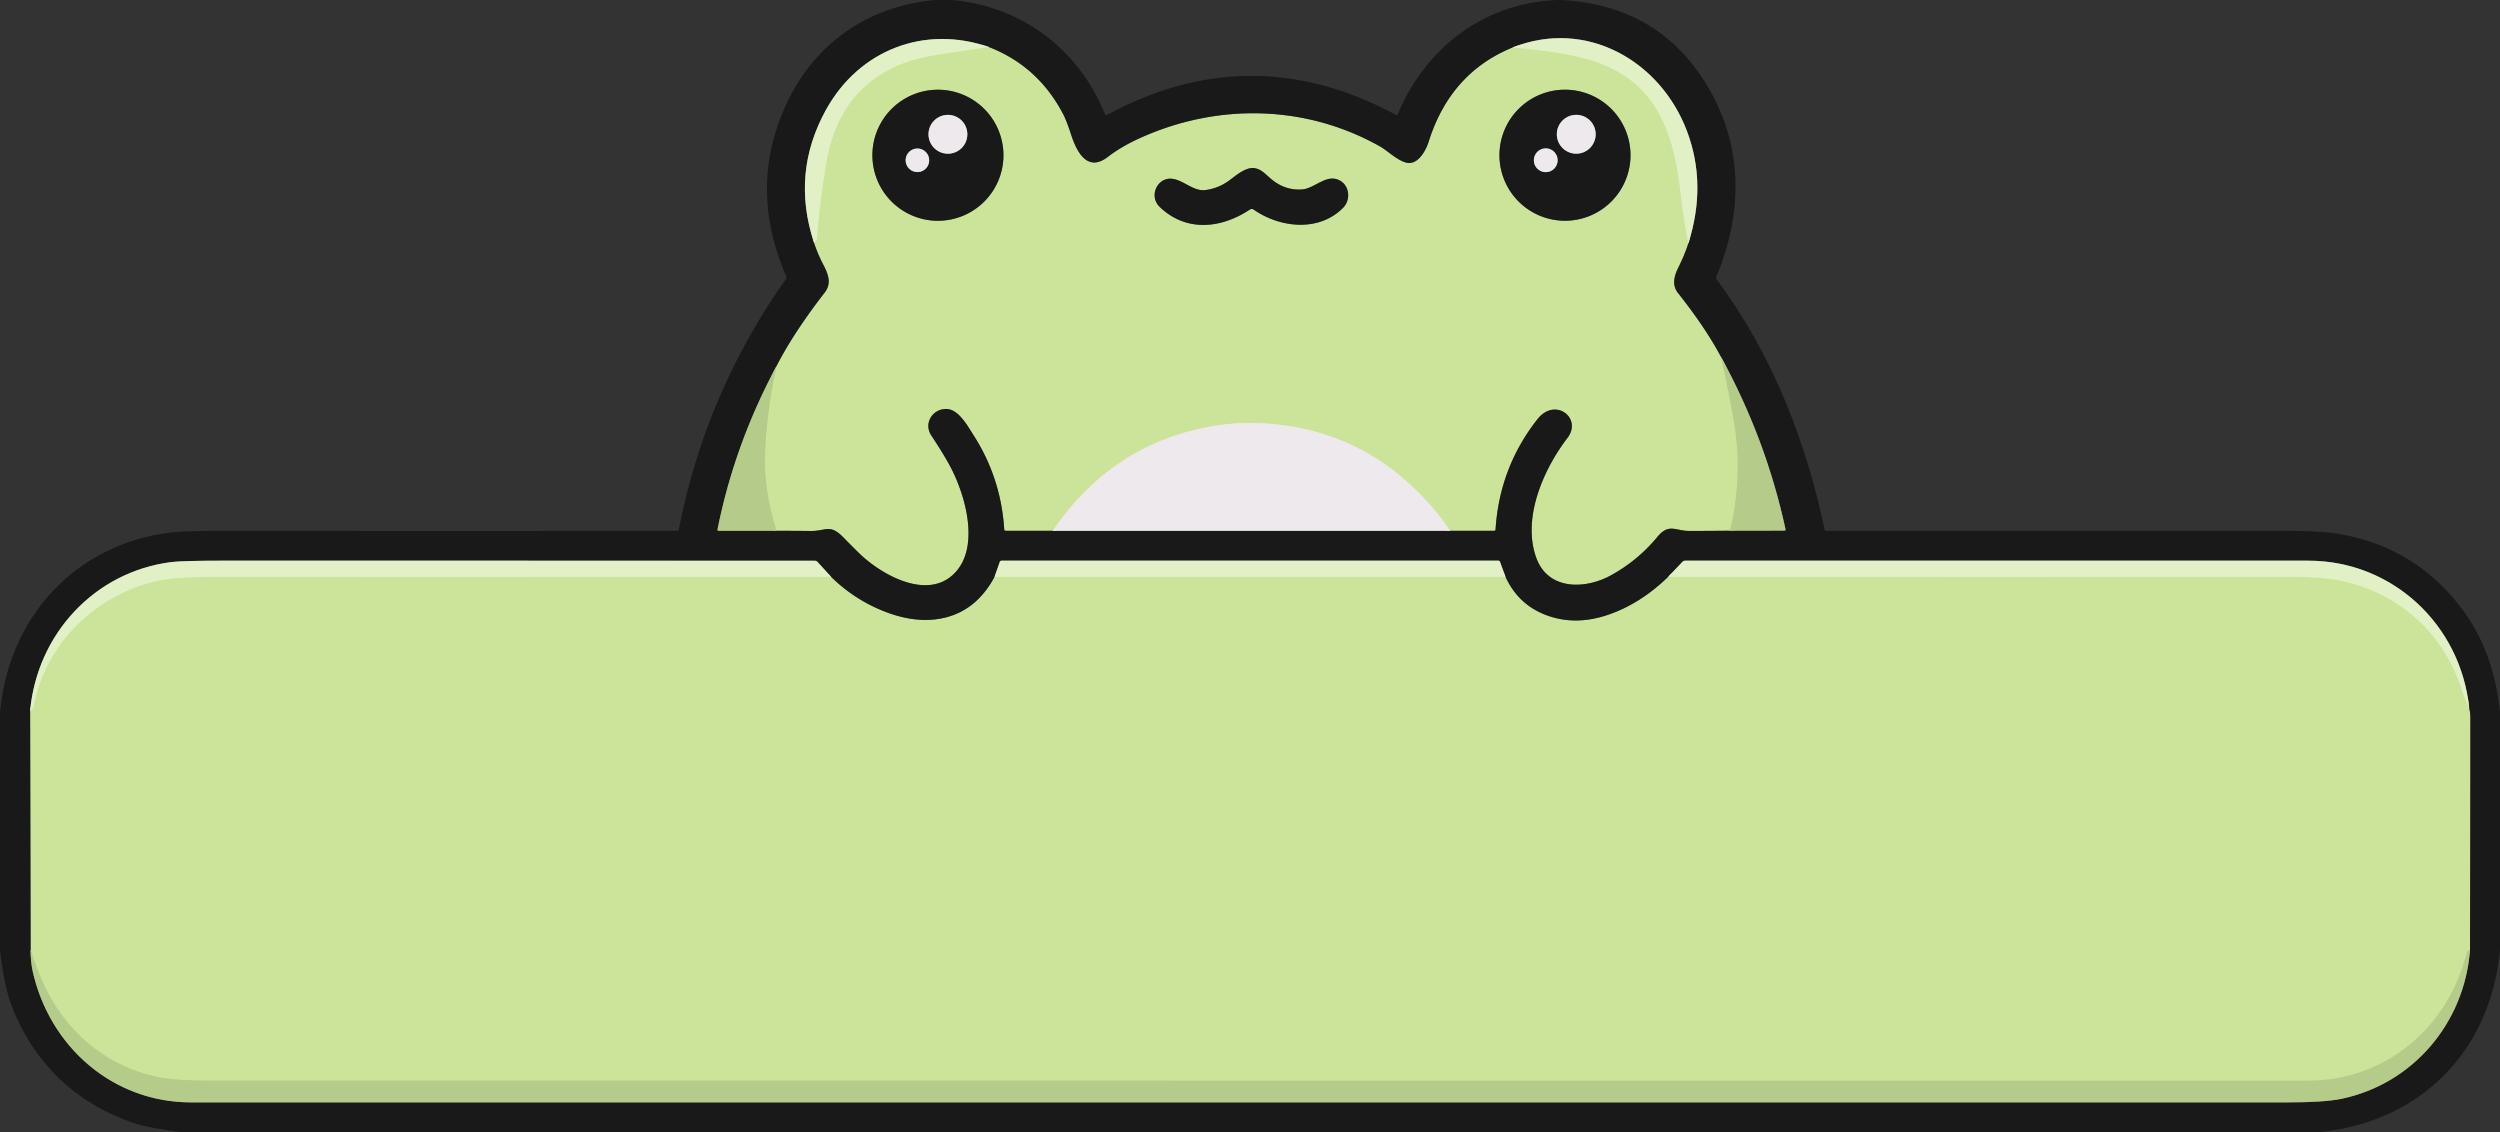 <?xml version="1.0" encoding="UTF-8"?>
<!DOCTYPE svg PUBLIC '-//W3C//DTD SVG 1.0//EN'
          'http://www.w3.org/TR/2001/REC-SVG-20010904/DTD/svg10.dtd'>
<svg height="418.0" preserveAspectRatio="xMidYMid meet" version="1.0" viewBox="0.0 0.0 923.0 418.0" width="923.0" xmlns="http://www.w3.org/2000/svg" xmlns:xlink="http://www.w3.org/1999/xlink" zoomAndPan="magnify"
><rect x="0.0" y="0.0" width="923.0" height="418.0" fill="#333333" stroke="none"/><g fill="none" stroke-width="2"
  ><path d="M 300.52 89.57 Q 301.88 93.75 303.94 97.68 C 305.88 101.39 307.03 104.71 304.49 107.99 Q 292.94 122.90 286.65 135.21" stroke="#727f5a" vector-effect="non-scaling-stroke"
    /><path d="M 286.65 135.21 Q 271.20 164.03 264.91 195.41 Q 264.80 195.96 265.36 195.96 L 286.68 195.97" stroke="#677251" vector-effect="non-scaling-stroke"
    /><path d="M 286.68 195.97 Q 292.63 195.97 299.37 196.04 C 305.05 196.10 306.32 193.27 311.40 198.44 Q 314.23 201.33 317.09 204.15 C 325.03 211.94 341.54 221.40 351.64 212.38 C 361.96 203.17 356.80 183.95 351.34 173.20 Q 348.96 168.52 343.85 160.79 C 341.01 156.51 344.02 151.28 348.95 151.00 C 353.68 150.73 356.96 156.81 359.45 160.71 Q 369.57 176.50 370.76 195.46 Q 370.79 195.97 371.31 195.97 L 388.68 195.97" stroke="#727f5a" vector-effect="non-scaling-stroke"
    /><path d="M 388.68 195.97 L 535.30 195.98" stroke="#848183" vector-effect="non-scaling-stroke"
    /><path d="M 535.30 195.98 L 551.62 195.97 Q 552.13 195.97 552.16 195.46 Q 553.62 172.60 567.60 154.80 C 574.15 146.44 584.31 154.37 578.70 161.69 C 569.74 173.39 561.94 191.37 567.17 205.89 C 571.55 218.05 585.28 217.61 594.71 212.44 Q 604.68 206.97 611.89 198.24 C 616.18 193.05 618.53 196.05 623.72 196.03 Q 631.73 196.01 638.74 195.94" stroke="#727f5a" vector-effect="non-scaling-stroke"
    /><path d="M 638.74 195.94 L 658.74 195.90 Q 659.33 195.90 659.20 195.33 Q 651.98 162.06 635.44 131.84" stroke="#677251" vector-effect="non-scaling-stroke"
    /><path d="M 635.44 131.84 Q 629.75 121.09 619.53 108.19 C 617.31 105.39 617.98 102.14 619.60 98.87 Q 622.00 94.06 623.34 89.87" stroke="#727f5a" vector-effect="non-scaling-stroke"
    /><path d="M 623.34 89.87 Q 630.24 68.10 622.84 48.45 C 613.06 22.46 585.66 6.71 558.37 17.56" stroke="#7e8570" vector-effect="non-scaling-stroke"
    /><path d="M 558.37 17.56 Q 535.46 26.95 527.47 52.28 C 526.26 56.11 523.15 61.24 518.97 59.98 C 515.48 58.93 512.26 55.62 509.55 54.09 C 481.99 38.55 449.36 38.02 420.69 51.06 Q 413.97 54.11 408.99 57.94 C 401.38 63.78 397.47 55.93 395.43 49.63 Q 393.78 44.56 392.54 42.17 Q 383.24 24.39 365.04 17.34" stroke="#727f5a" vector-effect="non-scaling-stroke"
    /><path d="M 365.04 17.34 C 341.11 9.11 317.20 18.57 305.08 40.32 Q 292.02 63.76 300.52 89.57" stroke="#7e8570" vector-effect="non-scaling-stroke"
    /><path d="M 365.04 17.34 Q 357.55 18.46 350.50 19.50 Q 340.60 20.96 336.11 22.42 Q 310.16 30.88 305.11 59.79 Q 302.67 73.78 301.58 88.04 C 301.53 88.72 301.05 89.24 300.52 89.57" stroke="#d7eab0" vector-effect="non-scaling-stroke"
    /><path d="M 635.44 131.84 Q 638.81 147.55 640.27 156.25 Q 643.53 175.73 638.74 195.94" stroke="#c0d892" vector-effect="non-scaling-stroke"
    /><path d="M 535.30 195.98 Q 533.74 193.38 531.00 189.99 Q 505.56 158.47 466.23 156.30 Q 456.14 155.74 446.34 157.58 Q 410.20 164.35 388.68 195.97" stroke="#dde7c3" vector-effect="non-scaling-stroke"
    /><path d="M 286.68 195.97 Q 282.06 181.40 282.43 168.00 Q 282.83 153.36 286.65 135.21" stroke="#c0d892" vector-effect="non-scaling-stroke"
    /><path d="M 623.34 89.87 Q 621.52 80.54 620.53 71.65 C 618.07 49.70 612.20 30.74 589.16 22.83 Q 578.36 19.12 558.37 17.56" stroke="#d7eab0" vector-effect="non-scaling-stroke"
    /><path d="M 11.12 262.48 L 11.31 350.62" stroke="#727f5a" vector-effect="non-scaling-stroke"
    /><path d="M 11.31 350.62 Q 11.32 355.21 12.04 358.47 C 18.24 386.45 41.67 407.00 70.50 407.00 Q 457.50 407.00 844.50 407.00 Q 858.11 407.00 864.40 405.70 C 890.77 400.23 909.87 377.79 911.93 350.78" stroke="#677251" vector-effect="non-scaling-stroke"
    /><path d="M 911.93 350.78 Q 912.06 308.03 912.07 265.25 Q 912.07 263.04 911.64 261.52" stroke="#727f5a" vector-effect="non-scaling-stroke"
    /><path d="M 911.64 261.52 C 908.53 230.65 883.28 207.02 852.25 207.01 Q 737.16 206.99 622.06 207.01 Q 621.56 207.01 621.21 207.38 L 615.92 212.93" stroke="#7e8570" vector-effect="non-scaling-stroke"
    /><path d="M 615.92 212.93 Q 605.62 222.91 593.77 226.96 Q 582.21 230.91 571.99 227.50 Q 560.78 223.77 555.82 212.93" stroke="#727f5a" vector-effect="non-scaling-stroke"
    /><path d="M 555.82 212.93 L 553.79 207.41 Q 553.64 207.01 553.22 207.01 L 369.75 207.01 Q 369.28 207.01 369.12 207.46 L 367.19 212.96" stroke="#7e8570" vector-effect="non-scaling-stroke"
    /><path d="M 367.19 212.96 Q 359.65 227.02 345.23 228.68 Q 336.19 229.71 325.73 225.43 Q 315.09 221.07 306.81 212.93" stroke="#727f5a" vector-effect="non-scaling-stroke"
    /><path d="M 306.81 212.93 L 301.76 207.40 Q 301.40 207.02 300.88 207.02 Q 192.06 207.00 83.25 207.00 Q 67.45 207.00 63.27 207.52 C 35.01 211.08 13.72 234.00 11.12 262.48" stroke="#7e8570" vector-effect="non-scaling-stroke"
    /><path d="M 306.81 212.93 Q 191.95 213.03 77.86 212.99 Q 64.72 212.99 58.25 214.40 C 35.67 219.35 16.72 237.47 12.41 260.73 Q 12.20 261.87 11.12 262.48" stroke="#d7eab0" vector-effect="non-scaling-stroke"
    /><path d="M 911.93 350.78 Q 910.95 350.95 910.81 351.51 C 903.91 379.41 880.81 399.00 852.00 399.00 Q 464.66 399.01 77.31 398.99 Q 64.37 398.99 57.94 397.58 Q 38.39 393.29 25.32 377.93 Q 16.44 367.49 11.31 350.62" stroke="#c0d892" vector-effect="non-scaling-stroke"
    /><path d="M 911.64 261.52 Q 909.87 257.53 908.49 253.47 C 901.48 232.76 884.89 218.69 863.99 214.32 Q 857.42 212.95 844.91 212.96 Q 730.80 213.06 615.92 212.93" stroke="#d7eab0" vector-effect="non-scaling-stroke"
    /><path d="M 555.82 212.93 L 367.19 212.96" stroke="#d7eab0" vector-effect="non-scaling-stroke"
    /><path d="M 370.47 57.32 A 24.19 24.19 0.0 0 0 346.28 33.13 A 24.19 24.19 0.0 0 0 322.09 57.32 A 24.19 24.19 0.0 0 0 346.28 81.51 A 24.19 24.19 0.0 0 0 370.47 57.32" stroke="#727f5a" vector-effect="non-scaling-stroke"
    /><path d="M 601.98 57.31 A 24.19 24.19 0.0 0 0 577.79 33.12 A 24.19 24.19 0.0 0 0 553.60 57.31 A 24.19 24.19 0.0 0 0 577.79 81.50 A 24.19 24.19 0.0 0 0 601.98 57.31" stroke="#727f5a" vector-effect="non-scaling-stroke"
    /><path d="M 461.46 77.36 A 1.26 1.25 -44.0 0 1 462.86 77.38 C 472.50 84.14 487.04 85.76 495.91 76.67 C 498.79 73.72 498.26 68.45 494.47 66.55 C 489.60 64.11 485.36 69.67 480.59 69.96 Q 474.28 70.34 469.19 65.99 C 467.28 64.36 465.57 62.35 462.99 62.06 C 459.74 61.70 456.06 65.03 453.55 66.83 Q 449.64 69.61 444.95 70.18 C 440.38 70.73 436.51 66.02 432.12 65.97 C 427.10 65.91 424.18 72.52 428.12 76.34 C 437.84 85.77 450.80 84.44 461.46 77.36" stroke="#727f5a" vector-effect="non-scaling-stroke"
    /><path d="M 357.14 49.58 A 7.17 7.17 0.0 0 0 349.97 42.41 A 7.17 7.17 0.0 0 0 342.80 49.58 A 7.17 7.17 0.0 0 0 349.97 56.75 A 7.17 7.17 0.0 0 0 357.14 49.58" stroke="#848183" vector-effect="non-scaling-stroke"
    /><path d="M 343.06 59.18 A 4.35 4.35 0.0 0 0 338.71 54.83 A 4.35 4.35 0.0 0 0 334.36 59.18 A 4.35 4.35 0.0 0 0 338.71 63.53 A 4.35 4.35 0.0 0 0 343.06 59.18" stroke="#848183" vector-effect="non-scaling-stroke"
    /><path d="M 589.12 49.57 A 7.17 7.17 0.0 0 0 581.95 42.40 A 7.17 7.17 0.0 0 0 574.78 49.57 A 7.17 7.17 0.0 0 0 581.95 56.74 A 7.17 7.17 0.0 0 0 589.12 49.57" stroke="#848183" vector-effect="non-scaling-stroke"
    /><path d="M 575.08 59.17 A 4.39 4.39 0.0 0 0 570.69 54.78 A 4.39 4.39 0.0 0 0 566.30 59.17 A 4.39 4.39 0.0 0 0 570.69 63.56 A 4.39 4.39 0.0 0 0 575.08 59.17" stroke="#848183" vector-effect="non-scaling-stroke"
  /></g
  ><g fill="#cbe49a" id="change1_1"
  ><path d="M 365.04 17.34 Q 383.24 24.39 392.54 42.17 Q 393.78 44.56 395.43 49.63 C 397.47 55.93 401.38 63.78 408.99 57.94 Q 413.97 54.11 420.69 51.06 C 449.36 38.02 481.99 38.55 509.55 54.09 C 512.26 55.62 515.48 58.93 518.97 59.98 C 523.15 61.24 526.26 56.11 527.47 52.28 Q 535.46 26.95 558.37 17.56 Q 578.36 19.12 589.16 22.83 C 612.20 30.74 618.07 49.70 620.53 71.65 Q 621.52 80.54 623.34 89.87 Q 622.00 94.06 619.60 98.87 C 617.98 102.14 617.31 105.39 619.53 108.19 Q 629.75 121.09 635.44 131.84 Q 638.81 147.55 640.27 156.25 Q 643.53 175.73 638.74 195.94 Q 631.73 196.01 623.72 196.03 C 618.53 196.05 616.18 193.05 611.89 198.24 Q 604.68 206.97 594.71 212.44 C 585.28 217.61 571.55 218.05 567.17 205.89 C 561.94 191.37 569.74 173.39 578.70 161.69 C 584.31 154.37 574.15 146.44 567.60 154.80 Q 553.62 172.60 552.16 195.46 Q 552.13 195.97 551.62 195.97 L 535.30 195.98 Q 533.74 193.38 531.00 189.99 Q 505.56 158.47 466.23 156.30 Q 456.14 155.74 446.34 157.58 Q 410.20 164.35 388.68 195.97 L 371.31 195.97 Q 370.79 195.97 370.76 195.46 Q 369.57 176.50 359.45 160.71 C 356.96 156.81 353.68 150.73 348.95 151.00 C 344.02 151.28 341.01 156.51 343.85 160.79 Q 348.96 168.52 351.34 173.20 C 356.80 183.95 361.96 203.17 351.64 212.38 C 341.54 221.40 325.03 211.94 317.09 204.15 Q 314.23 201.33 311.40 198.44 C 306.32 193.27 305.05 196.10 299.37 196.04 Q 292.63 195.97 286.68 195.97 Q 282.06 181.40 282.43 168.00 Q 282.83 153.36 286.65 135.21 Q 292.94 122.90 304.49 107.99 C 307.03 104.71 305.88 101.39 303.94 97.68 Q 301.88 93.75 300.52 89.57 C 301.05 89.24 301.53 88.72 301.58 88.04 Q 302.67 73.78 305.11 59.79 Q 310.16 30.88 336.11 22.42 Q 340.60 20.96 350.50 19.50 Q 357.55 18.46 365.04 17.34 Z M 370.47 57.32 A 24.19 24.19 0.0 0 0 346.28 33.13 A 24.19 24.19 0.0 0 0 322.09 57.32 A 24.19 24.19 0.0 0 0 346.28 81.51 A 24.19 24.19 0.0 0 0 370.47 57.32 Z M 601.98 57.31 A 24.19 24.19 0.0 0 0 577.79 33.12 A 24.19 24.19 0.0 0 0 553.60 57.31 A 24.19 24.19 0.0 0 0 577.79 81.50 A 24.19 24.19 0.0 0 0 601.98 57.31 Z M 461.46 77.36 A 1.26 1.25 -44.0 0 1 462.86 77.38 C 472.50 84.14 487.04 85.76 495.91 76.67 C 498.79 73.72 498.26 68.45 494.47 66.55 C 489.60 64.11 485.36 69.67 480.59 69.96 Q 474.28 70.34 469.19 65.99 C 467.28 64.36 465.57 62.35 462.99 62.06 C 459.74 61.70 456.06 65.03 453.55 66.83 Q 449.64 69.61 444.95 70.18 C 440.38 70.73 436.51 66.02 432.12 65.97 C 427.10 65.91 424.18 72.52 428.12 76.34 C 437.84 85.77 450.80 84.44 461.46 77.36 Z"
    /><path d="M 555.82 212.93 Q 560.78 223.77 571.99 227.50 Q 582.21 230.91 593.77 226.96 Q 605.62 222.91 615.92 212.93 Q 730.80 213.06 844.91 212.96 Q 857.42 212.95 863.99 214.32 C 884.89 218.69 901.48 232.76 908.49 253.47 Q 909.87 257.53 911.64 261.52 Q 912.07 263.04 912.07 265.25 Q 912.06 308.03 911.93 350.78 Q 910.95 350.95 910.81 351.51 C 903.91 379.41 880.81 399.00 852.00 399.00 Q 464.66 399.01 77.31 398.99 Q 64.37 398.99 57.94 397.58 Q 38.39 393.29 25.32 377.93 Q 16.44 367.49 11.31 350.62 L 11.12 262.48 Q 12.20 261.87 12.41 260.73 C 16.72 237.47 35.67 219.35 58.25 214.40 Q 64.72 212.99 77.86 212.99 Q 191.95 213.03 306.81 212.93 Q 315.09 221.07 325.73 225.43 Q 336.19 229.71 345.23 228.68 Q 359.65 227.02 367.19 212.96 L 555.82 212.93 Z"
  /></g
  ><g fill="#191919" id="change2_1"
  ><path d="M 345.20 0.00 L 351.41 0.00 C 377.04 2.28 398.26 18.06 407.93 42.13 A 0.55 0.55 0.0 0 0 408.70 42.41 Q 462.01 13.65 515.33 42.39 A 0.53 0.53 0.0 0 0 516.07 42.13 C 526.38 17.53 548.20 0.84 575.34 0.00 L 576.40 0.00 Q 613.77 2.00 631.53 33.76 C 643.54 55.23 643.34 79.09 633.64 102.20 Q 633.44 102.69 633.75 103.12 C 654.05 130.38 666.63 162.31 673.63 195.48 Q 673.74 195.99 674.27 195.99 Q 759.13 196.02 844.00 195.99 Q 857.19 195.99 863.92 197.19 Q 892.31 202.25 909.24 225.19 C 917.54 236.44 921.72 249.50 923.00 263.38 L 923.00 350.77 C 919.51 387.99 893.76 414.39 855.94 418.00 L 66.92 418.00 Q 54.21 416.34 49.01 414.51 Q 17.21 403.33 4.58 372.10 Q 1.58 364.67 0.00 350.68 L 0.00 263.24 C 3.02 228.61 26.95 201.56 61.79 196.77 Q 67.58 195.97 81.75 195.98 Q 165.89 196.05 250.03 195.98 A 0.60 0.60 0.0 0 0 250.62 195.50 Q 260.48 144.93 290.20 102.99 Q 290.52 102.53 290.30 102.01 Q 276.26 69.80 289.89 39.37 C 300.10 16.56 319.99 2.29 345.20 0.00 Z M 300.52 89.57 Q 301.88 93.75 303.94 97.68 C 305.88 101.39 307.03 104.71 304.49 107.99 Q 292.94 122.90 286.65 135.21 Q 271.20 164.03 264.91 195.41 Q 264.80 195.96 265.36 195.96 L 286.68 195.97 Q 292.63 195.97 299.37 196.04 C 305.05 196.10 306.32 193.27 311.40 198.44 Q 314.23 201.33 317.09 204.15 C 325.03 211.94 341.54 221.40 351.64 212.38 C 361.96 203.17 356.80 183.95 351.34 173.20 Q 348.96 168.52 343.85 160.79 C 341.01 156.51 344.02 151.28 348.95 151.00 C 353.68 150.73 356.96 156.81 359.45 160.71 Q 369.57 176.50 370.76 195.46 Q 370.79 195.97 371.31 195.97 L 388.68 195.97 L 535.30 195.98 L 551.62 195.97 Q 552.13 195.97 552.16 195.46 Q 553.62 172.60 567.60 154.80 C 574.15 146.44 584.31 154.37 578.70 161.69 C 569.74 173.39 561.94 191.37 567.17 205.89 C 571.55 218.05 585.28 217.61 594.71 212.44 Q 604.68 206.97 611.89 198.24 C 616.18 193.05 618.53 196.05 623.72 196.03 Q 631.73 196.01 638.74 195.94 L 658.74 195.90 Q 659.33 195.90 659.20 195.33 Q 651.98 162.06 635.44 131.84 Q 629.75 121.09 619.53 108.19 C 617.31 105.39 617.98 102.14 619.60 98.87 Q 622.00 94.06 623.34 89.87 Q 630.24 68.10 622.84 48.45 C 613.06 22.46 585.66 6.71 558.37 17.56 Q 535.46 26.95 527.47 52.28 C 526.26 56.11 523.15 61.24 518.97 59.98 C 515.48 58.93 512.26 55.62 509.55 54.09 C 481.99 38.55 449.36 38.02 420.69 51.06 Q 413.97 54.11 408.99 57.94 C 401.38 63.78 397.47 55.93 395.43 49.63 Q 393.78 44.56 392.54 42.17 Q 383.24 24.39 365.04 17.34 C 341.11 9.11 317.20 18.57 305.08 40.32 Q 292.02 63.76 300.52 89.57 Z M 11.12 262.48 L 11.31 350.62 Q 11.32 355.21 12.04 358.47 C 18.24 386.45 41.67 407.00 70.50 407.00 Q 457.50 407.00 844.50 407.00 Q 858.11 407.00 864.40 405.70 C 890.77 400.23 909.87 377.79 911.93 350.78 Q 912.06 308.03 912.07 265.25 Q 912.07 263.04 911.64 261.52 C 908.53 230.65 883.28 207.02 852.25 207.01 Q 737.16 206.99 622.06 207.01 Q 621.56 207.01 621.21 207.38 L 615.92 212.93 Q 605.62 222.91 593.77 226.96 Q 582.21 230.91 571.99 227.50 Q 560.78 223.77 555.82 212.93 L 553.79 207.41 Q 553.64 207.01 553.22 207.01 L 369.75 207.01 Q 369.28 207.01 369.12 207.46 L 367.19 212.96 Q 359.65 227.02 345.23 228.68 Q 336.19 229.71 325.73 225.43 Q 315.09 221.07 306.81 212.93 L 301.76 207.40 Q 301.40 207.02 300.88 207.02 Q 192.06 207.00 83.25 207.00 Q 67.45 207.00 63.27 207.52 C 35.01 211.08 13.72 234.00 11.12 262.48 Z"
    /><path d="M 370.47 57.32 A 24.19 24.19 0.0 0 1 346.28 81.51 A 24.19 24.19 0.0 0 1 322.09 57.32 A 24.19 24.19 0.0 0 1 346.28 33.13 A 24.19 24.19 0.0 0 1 370.47 57.32 Z M 357.14 49.58 A 7.17 7.17 0.0 0 0 349.97 42.41 A 7.17 7.17 0.0 0 0 342.80 49.58 A 7.17 7.17 0.0 0 0 349.97 56.75 A 7.17 7.17 0.0 0 0 357.14 49.58 Z M 343.06 59.18 A 4.35 4.35 0.0 0 0 338.71 54.83 A 4.35 4.35 0.0 0 0 334.36 59.18 A 4.35 4.35 0.0 0 0 338.71 63.53 A 4.35 4.35 0.0 0 0 343.06 59.18 Z"
    /><path d="M 601.98 57.31 A 24.19 24.19 0.0 0 1 577.79 81.50 A 24.19 24.19 0.0 0 1 553.60 57.31 A 24.19 24.19 0.0 0 1 577.79 33.12 A 24.19 24.19 0.0 0 1 601.98 57.31 Z M 589.12 49.57 A 7.17 7.17 0.0 0 0 581.95 42.40 A 7.17 7.17 0.0 0 0 574.78 49.57 A 7.17 7.17 0.0 0 0 581.95 56.74 A 7.17 7.17 0.0 0 0 589.12 49.57 Z M 575.08 59.17 A 4.39 4.39 0.0 0 0 570.69 54.78 A 4.39 4.39 0.0 0 0 566.30 59.17 A 4.39 4.39 0.0 0 0 570.69 63.56 A 4.39 4.39 0.0 0 0 575.08 59.17 Z"
    /><path d="M 461.46 77.36 C 450.80 84.44 437.84 85.77 428.12 76.34 C 424.18 72.52 427.10 65.91 432.12 65.97 C 436.51 66.02 440.38 70.73 444.95 70.18 Q 449.64 69.61 453.55 66.83 C 456.06 65.03 459.74 61.70 462.99 62.06 C 465.57 62.35 467.28 64.36 469.19 65.99 Q 474.28 70.34 480.59 69.96 C 485.36 69.67 489.60 64.11 494.47 66.55 C 498.26 68.45 498.79 73.72 495.91 76.67 C 487.04 85.76 472.50 84.14 462.86 77.38 A 1.26 1.25 -44.0 0 0 461.46 77.36 Z"
  /></g
  ><g fill="#eee9ec" id="change3_1"
  ><circle cx="349.97" cy="49.58" r="7.17"
    /><circle cx="581.95" cy="49.57" r="7.17"
    /><circle cx="570.69" cy="59.17" r="4.39"
    /><circle cx="338.71" cy="59.18" r="4.35"
    /><path d="M 535.30 195.98 L 388.68 195.97 Q 410.20 164.35 446.34 157.58 Q 456.14 155.74 466.23 156.30 Q 505.56 158.47 531.00 189.99 Q 533.74 193.38 535.30 195.98 Z"
  /></g
  ><g fill="#e2f0c6" id="change4_1"
  ><path d="M 365.04 17.34 Q 357.55 18.46 350.50 19.50 Q 340.60 20.96 336.11 22.42 Q 310.16 30.88 305.11 59.79 Q 302.67 73.78 301.58 88.04 C 301.53 88.72 301.05 89.24 300.52 89.57 Q 292.02 63.76 305.08 40.32 C 317.20 18.57 341.11 9.11 365.04 17.34 Z"
    /><path d="M 623.34 89.87 Q 621.52 80.54 620.53 71.65 C 618.07 49.70 612.20 30.74 589.16 22.83 Q 578.36 19.12 558.37 17.56 C 585.66 6.71 613.06 22.46 622.84 48.45 Q 630.24 68.10 623.34 89.87 Z"
    /><path d="M 306.81 212.93 Q 191.95 213.03 77.86 212.99 Q 64.72 212.99 58.25 214.40 C 35.67 219.35 16.72 237.47 12.41 260.73 Q 12.20 261.87 11.12 262.48 C 13.72 234.00 35.01 211.08 63.27 207.52 Q 67.45 207.00 83.25 207.00 Q 192.06 207.00 300.88 207.02 Q 301.40 207.02 301.76 207.40 L 306.81 212.93 Z"
    /><path d="M 555.82 212.93 L 367.19 212.96 L 369.12 207.46 Q 369.28 207.01 369.75 207.01 L 553.22 207.01 Q 553.64 207.01 553.79 207.41 L 555.82 212.93 Z"
    /><path d="M 911.64 261.52 Q 909.87 257.53 908.49 253.47 C 901.48 232.76 884.89 218.69 863.99 214.32 Q 857.42 212.95 844.91 212.96 Q 730.80 213.06 615.92 212.93 L 621.21 207.38 Q 621.56 207.01 622.06 207.01 Q 737.16 206.99 852.25 207.01 C 883.28 207.02 908.53 230.65 911.64 261.52 Z"
  /></g
  ><g fill="#b5cb89" id="change5_1"
  ><path d="M 635.44 131.84 Q 651.98 162.06 659.20 195.33 Q 659.33 195.90 658.74 195.90 L 638.74 195.94 Q 643.53 175.73 640.27 156.25 Q 638.81 147.55 635.44 131.84 Z"
    /><path d="M 286.65 135.21 Q 282.83 153.36 282.43 168.00 Q 282.06 181.40 286.68 195.97 L 265.36 195.96 Q 264.80 195.96 264.91 195.41 Q 271.20 164.03 286.65 135.21 Z"
    /><path d="M 911.93 350.78 C 909.87 377.79 890.77 400.23 864.40 405.70 Q 858.11 407.00 844.50 407.00 Q 457.50 407.00 70.50 407.00 C 41.67 407.00 18.24 386.45 12.04 358.47 Q 11.32 355.21 11.31 350.62 Q 16.44 367.49 25.32 377.93 Q 38.39 393.29 57.94 397.58 Q 64.37 398.99 77.31 398.99 Q 464.66 399.01 852.00 399.00 C 880.81 399.00 903.91 379.41 910.81 351.51 Q 910.95 350.95 911.93 350.78 Z"
  /></g
></svg
>
